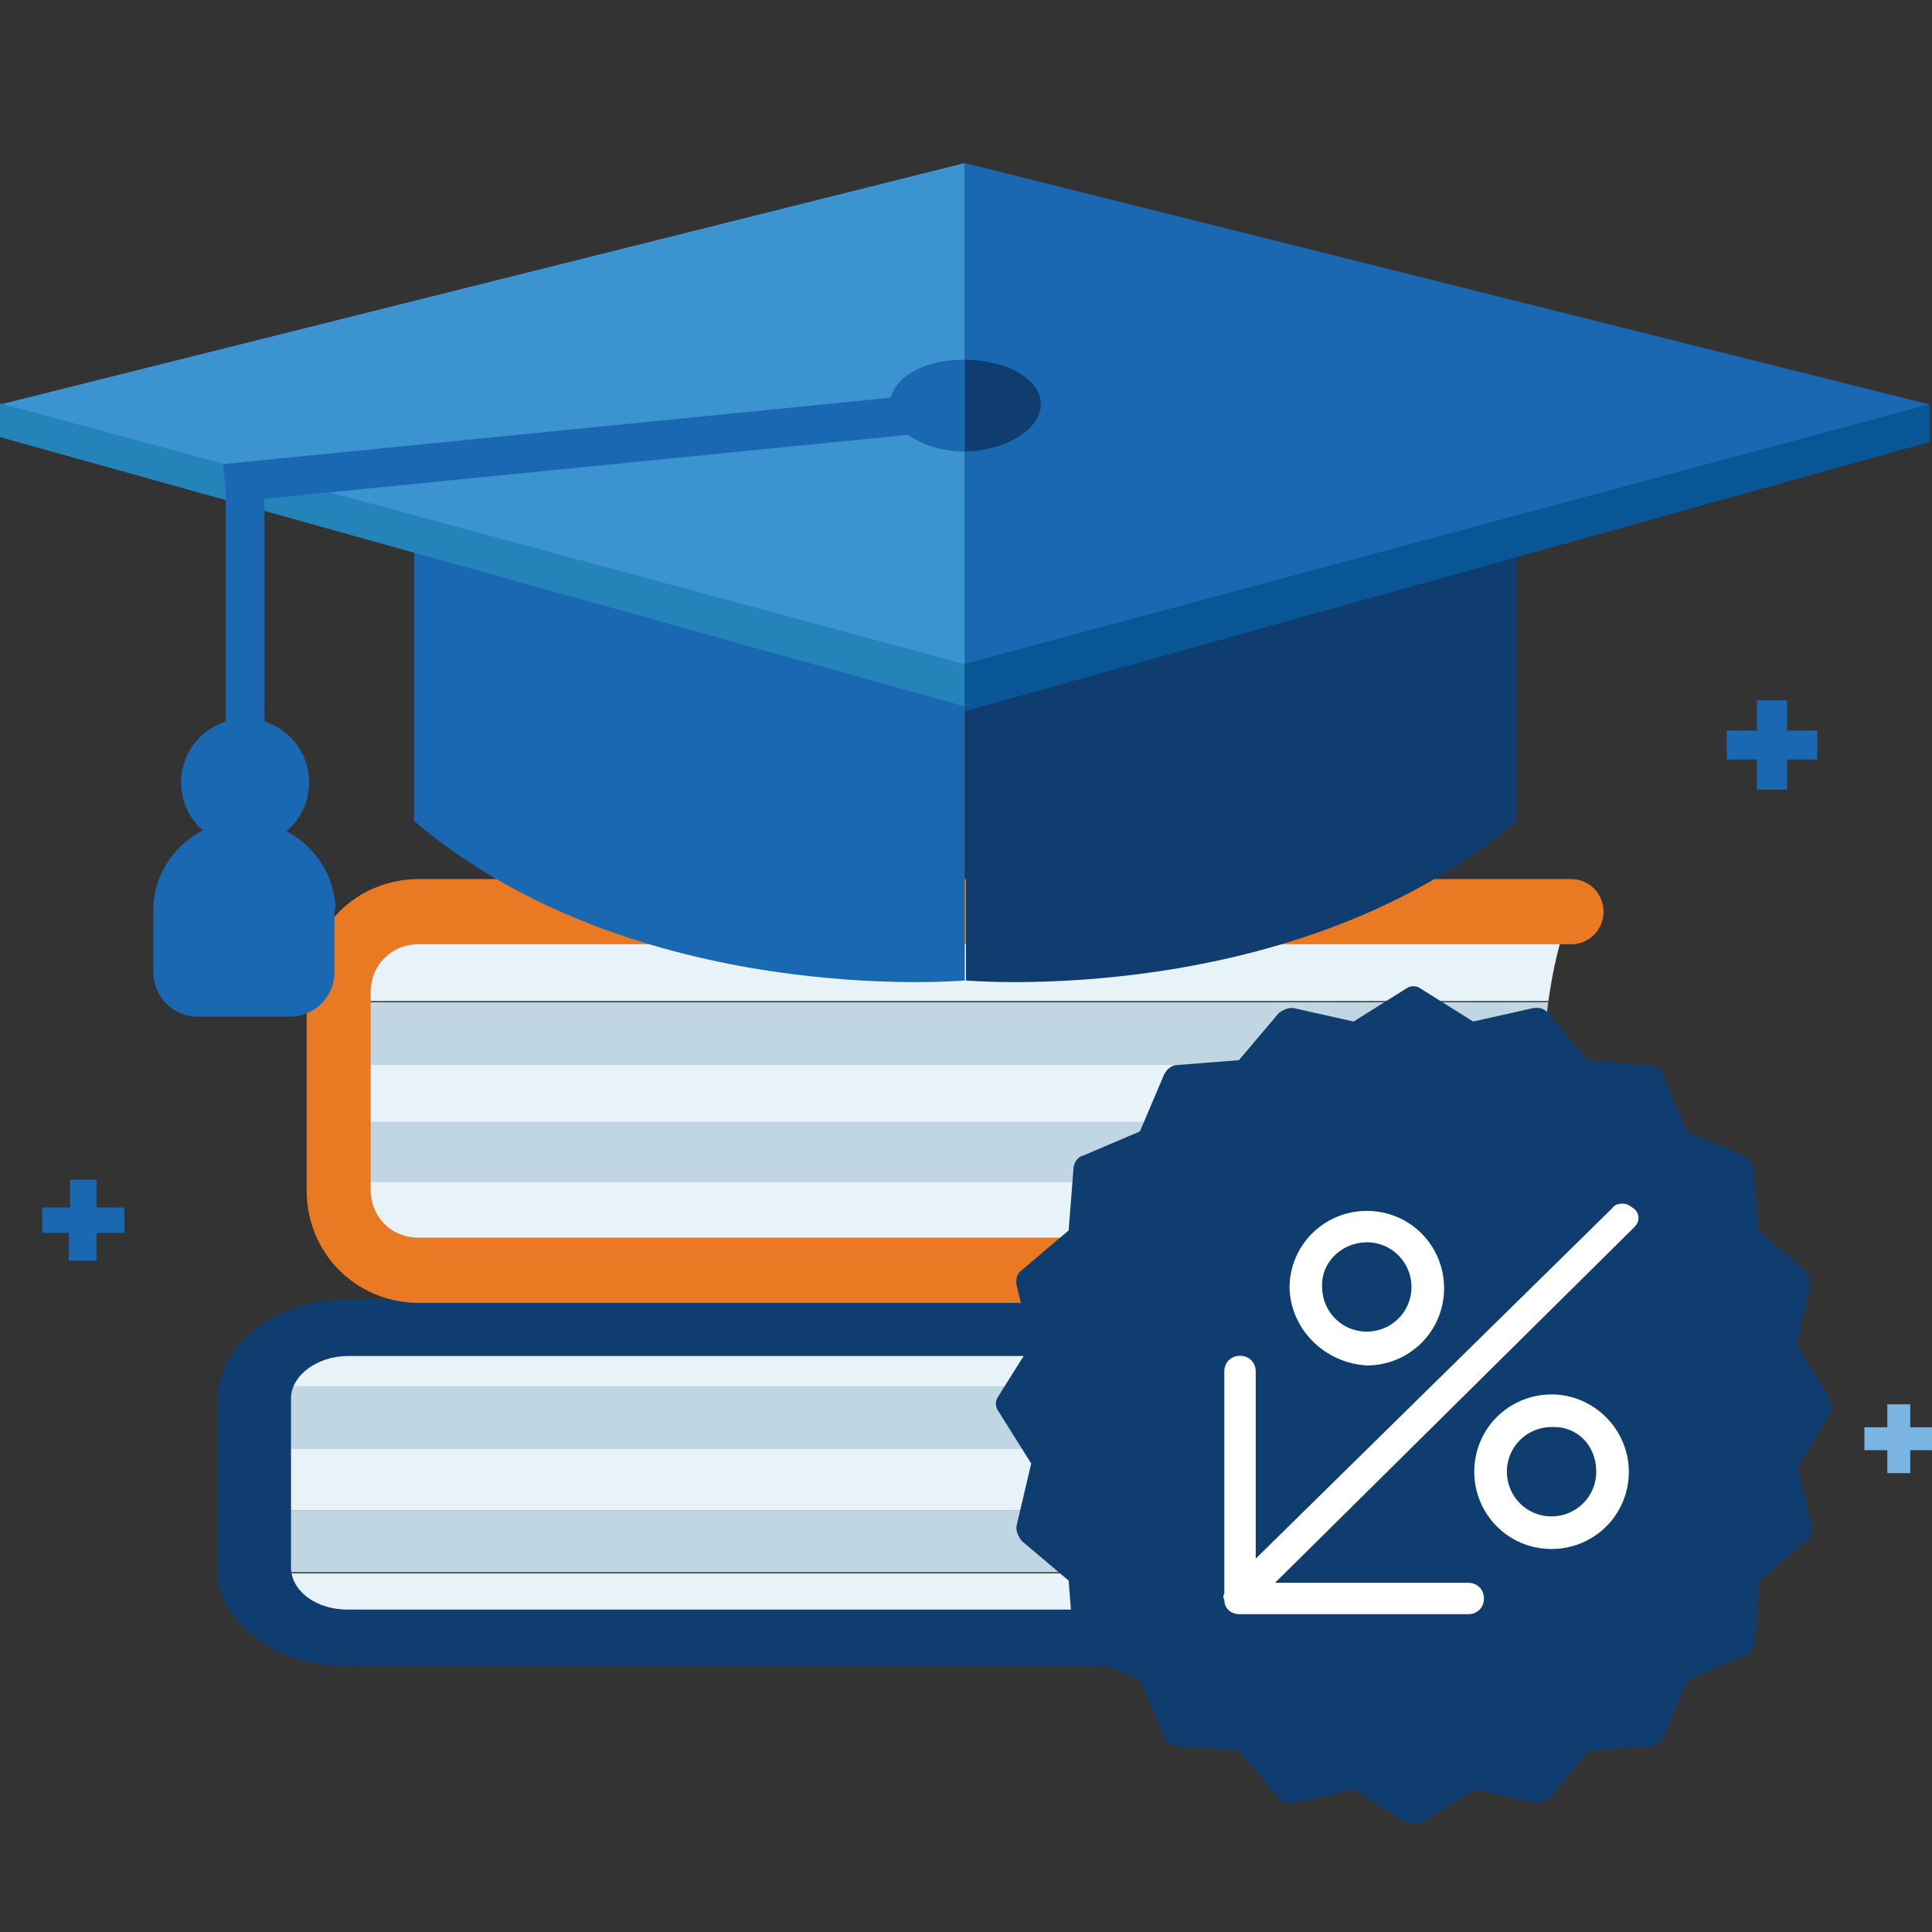 <?xml version="1.0" encoding="utf-8"?>
<!-- Generator: Adobe Illustrator 23.0.3, SVG Export Plug-In . SVG Version: 6.00 Build 0)  -->
<svg version="1.1" id="Layer_1" xmlns="http://www.w3.org/2000/svg" xmlns:xlink="http://www.w3.org/1999/xlink" x="0px" y="0px"
	 viewBox="0 0 160 160" style="enable-background:new 0 0 160 160;" xml:space="preserve">
<rect x="0" y="0" width="160" height="160" fill="#333333" stroke="none"/>
<style type="text/css">
	.st0{clip-path:url(#SVGID_2_);}
	.st1{fill:#E8F2F9;}
	.st2{fill:#C0D6E2;}
	.st3{fill:#0F3D70;}
	.st4{clip-path:url(#SVGID_4_);}
	.st5{fill:#EA7923;}
	.st6{fill:none;}
	.st7{fill:#7AB4E2;}
	.st8{fill:#1B68B2;}
	.st9{fill:#3B93D0;}
	.st10{fill:#2484BA;}
	.st11{fill:#085696;}
	.st12{fill:#FFFFFF;}
</style>
<title>grad-hat</title>
<g id="Group_7538">
	<g>
		<g>
			<defs>
				<path id="SVGID_1_" d="M28.7,138.4h110.2c0,0-2.5-6-2.5-16.5c0-10,2.5-15.1,2.5-15.1H28.7c-4.1-0.1-7.6,3.1-7.7,7.2v17.3
					C21.1,135.5,24.6,138.6,28.7,138.4z"/>
			</defs>
			<clipPath id="SVGID_2_">
				<use xlink:href="#SVGID_1_"  style="overflow:visible;"/>
			</clipPath>
			<g class="st0">
				<g id="Group_7537">
					<path id="Path_3975" class="st1" d="M138.9,135.9H21v-5.6h118V135.9z"/>
					<rect id="Rectangle_2748" x="21" y="125.1" class="st2" width="118" height="5.1"/>
					<rect id="Rectangle_2749" x="21" y="120" class="st1" width="118" height="5.1"/>
					<path id="Path_3974" class="st2" d="M138.9,120H21v-5.6h118V120z"/>
					<path id="Path_3976" class="st1" d="M138.9,114.8H21v-5.6h118V114.8z"/>
				</g>
			</g>
		</g>
	</g>
</g>
<g id="Group_7539">
	<path id="Path_3971" class="st3" d="M28.8,107.6h109.8c1.7,0,3.1,1.1,3.1,2.4c0,1.3-1.3,2.3-3.1,2.3H28.8c-2.5,0-4.7,1.6-4.7,3.5
		v14c0,1.9,2,3.5,4.7,3.5h109.8c1.7,0,3.1,1.1,3.1,2.4c0,1.3-1.3,2.3-3.1,2.3H28.8c-6,0-10.8-3.6-10.8-8.1v-14
		C18.1,111.2,23,107.6,28.8,107.6z"/>
</g>
<g id="Group_12484">
	<g id="Group_7542">
		<g>
			<g>
				<defs>
					<path id="SVGID_3_" d="M34.7,105.1h95.4c0,0-2.3-5.6-2.3-15.5c0-9.3,2.3-14.1,2.3-14.1H34.7c-3.7,0-6.7,2.9-6.7,6.7v16.3
						C28,102,31,104.9,34.7,105.1L34.7,105.1z"/>
				</defs>
				<clipPath id="SVGID_4_">
					<use xlink:href="#SVGID_3_"  style="overflow:visible;"/>
				</clipPath>
				<g class="st4">
					<g id="Group_7541">
						<path id="Path_3979" class="st1" d="M130,102.7H27.9v-5.2H130V102.7z"/>
						<path id="Path_3978" class="st2" d="M130,97.9H27.9v-5.2H130V97.9z"/>
						<path id="Path_3977" class="st1" d="M130,92.9H27.9v-5.2H130V92.9z"/>
						<path id="Path_3980" class="st2" d="M130,88.2H27.9V83H130V88.2z"/>
						<path id="Path_3981" class="st1" d="M130,82.9H27.9v-5.2H130V82.9z"/>
					</g>
				</g>
			</g>
		</g>
	</g>
	<g id="Group_7543">
		<path id="Path_3973" class="st5" d="M34.7,72.8h95.4c1.5,0,2.7,1.2,2.7,2.7s-1.2,2.7-2.7,2.7H34.7c-2.3,0-4,1.7-4,4v16.3
			c0,2.3,1.7,4,4,4h95.4c1.5,0,2.7,1.2,2.7,2.7s-1.2,2.7-2.7,2.7H34.7c-5.2,0-9.3-4.1-9.3-9.3V82.1C25.4,76.9,29.5,72.8,34.7,72.8z"
			/>
	</g>
</g>
<g id="Group_12482">
	<g id="Group_12481">
		<line id="Line_2280" class="st6" x1="56.4" y1="24.5" x2="56.7" y2="27"/>
		<path id="Path_11435" class="st7" d="M14.5,70L14.5,70z"/>
		<path id="Path_11436" class="st7" d="M28.2,70L28.2,70z"/>
		<path id="Path_11437" class="st8" d="M34.3,39.4V68c18.4,15.6,45.6,13.2,45.6,13.2V39.4H34.3z"/>
		<path id="Path_11438" class="st3" d="M125.6,39.4V68c-18.4,15.6-45.6,13.2-45.6,13.2V39.4H125.6z"/>
		<path id="Path_11439" class="st9" d="M0,33.5l79.9-20v41.6L0,33.5z"/>
		<path id="Path_11440" class="st8" d="M79.9,13.5l79.9,20L79.9,55V13.5z"/>
		<path id="Path_11441" class="st10" d="M79.9,55v3.5L0,36.2v-2.8L79.9,55z"/>
		<path id="Path_11442" class="st11" d="M79.9,55v3.9l79.9-22.3v-3.1L79.9,55z"/>
		<path id="Path_11443" class="st8" d="M73.7,33.5c0,2.1,2.8,3.9,6.3,3.9v-7.6C76.5,29.7,73.7,31.4,73.7,33.5z"/>
		<path id="Path_11444" class="st3" d="M86.2,33.5c0-2.1-2.8-3.7-6.3-3.7v7.6C83.4,37.3,86.2,35.5,86.2,33.5z"/>
		
			<rect id="Rectangle_5573" x="18.5" y="35.5" transform="matrix(0.995 -9.897143e-02 9.897143e-02 0.995 -3.439 4.943)" class="st8" width="59.1" height="3.2"/>
		<rect id="Rectangle_5574" x="18.7" y="38.7" class="st8" width="3.2" height="22.2"/>
		<path id="Path_11445" class="st8" d="M27.8,75.2C27.6,71,24,67.8,19.9,68c-3.9,0.1-7.1,3.3-7.2,7.2v0.1v5.2c0,2,1.6,3.7,3.7,3.7
			l0,0H24c2,0,3.7-1.6,3.7-3.7l0,0l0,0V75.2C27.8,75.3,27.8,75.3,27.8,75.2z"/>
		<circle id="Ellipse_602" class="st8" cx="20.3" cy="64.8" r="5.3"/>
	</g>
</g>
<path id="Path_3889-2" class="st8" d="M5.7,102.1H3.5V100h2.3v-2.3H8v2.3h2.3v2.1H8v2.3H5.7V102.1z"/>
<path id="Path_3889-2-2" class="st7" d="M156.3,120.1h-1.9v-1.9h1.9v-1.9h1.9v1.9h1.9v1.9h-1.9v1.9h-1.9V120.1z"/>
<path id="Path_3889-2-3" class="st8" d="M145.5,62.9h-2.5v-2.4h2.5V58h2.5v2.5h2.5v2.4H148v2.5h-2.5V62.9z"/>
<path id="Path_282" class="st3" d="M151.5,115.7l-2.7-4.3l1.1-4.9c0.1-0.4-0.1-0.9-0.4-1.3l-3.9-3.3l-0.4-5.1c0-0.5-0.4-0.9-0.8-1.1
	l-4.7-2l-2-4.7c-0.1-0.5-0.7-0.8-1.1-0.8l-5.1-0.4l-3.3-3.9c-0.3-0.4-0.8-0.5-1.3-0.4l-4.9,1.1l-4.3-2.7c-0.4-0.3-0.9-0.3-1.3,0
	l-4.3,2.7l-4.9-1.1c-0.4-0.1-0.9,0.1-1.3,0.4l-3.3,3.9l-5.1,0.4c-0.5,0-0.9,0.4-1.1,0.8l-2,4.7l-4.7,2c-0.5,0.1-0.8,0.7-0.8,1.1
	l-0.4,5.1l-3.9,3.3c-0.4,0.3-0.5,0.8-0.4,1.3l1.2,4.8l-2.7,4.3c-0.3,0.4-0.3,0.9,0,1.3l2.7,4.3l-1.2,5.1c-0.1,0.4,0.1,0.9,0.4,1.3
	l3.9,3.3l0.4,5.1c0,0.5,0.4,0.9,0.8,1.1l4.7,2l2,4.7c0.1,0.5,0.7,0.8,1.1,0.8l5.1,0.4l3.3,3.9c0.3,0.4,0.8,0.5,1.3,0.4l4.9-1.1
	l4.3,2.7c0.3,0.1,0.5,0.1,0.7,0.1c0.3,0,0.5-0.1,0.7-0.1l4.3-2.7l4.9,1.1c0.4,0.1,0.9-0.1,1.3-0.4l3.3-3.9l5.1-0.4
	c0.5,0,0.9-0.4,1.1-0.8l2-4.7l4.7-2c0.5-0.1,0.8-0.7,0.8-1.1l0.4-5.1l3.9-3.3c0.4-0.3,0.5-0.8,0.4-1.3l-1.1-4.9l2.7-4.3
	C151.7,116.7,151.7,116.1,151.5,115.7z"/>
<g id="Group_925" transform="translate(42.993 43.681)">
	<path id="Path_283" class="st12" d="M70.2,69.4c3.5,0,6.4-2.8,6.4-6.4c0-3.5-2.8-6.4-6.4-6.4c-3.5,0-6.4,2.8-6.4,6.4l0,0
		C63.9,66.4,66.7,69.2,70.2,69.4z M70.2,59.2c2.1,0,3.7,1.7,3.7,3.7c0,2.1-1.7,3.7-3.7,3.7c-2.1,0-3.7-1.7-3.7-3.7l0,0
		C66.4,60.8,68.2,59.2,70.2,59.2L70.2,59.2z"/>
	<path id="Path_284" class="st12" d="M85.5,71.8c-3.5,0-6.4,2.8-6.4,6.4c0,3.5,2.8,6.4,6.4,6.4c3.5,0,6.4-2.8,6.4-6.4l0,0
		C91.9,74.7,89,71.8,85.5,71.8z M89.2,78.2c0,2.1-1.7,3.7-3.7,3.7c-2.1,0-3.7-1.7-3.7-3.7c0-2.1,1.7-3.7,3.7-3.7
		C87.6,74.4,89.2,76,89.2,78.2L89.2,78.2L89.2,78.2z"/>
	<path id="Path_285" class="st12" d="M92.3,56.4C92,56.2,91.8,56,91.4,56l0,0c-0.4,0-0.7,0.1-0.9,0.4L61,85.4V69.9
		c0-0.7-0.5-1.3-1.3-1.3c-0.7,0-1.3,0.5-1.3,1.3l0,0v18.4c-0.1,0.1-0.1,0.4,0,0.5c0,0.7,0.5,1.2,1.3,1.2h18.9c0.7,0,1.3-0.5,1.3-1.3
		c0-0.7-0.5-1.3-1.3-1.3h-16L92.3,58c0.3-0.3,0.4-0.5,0.4-0.9C92.7,57,92.6,56.6,92.3,56.4z"/>
</g>
</svg>
